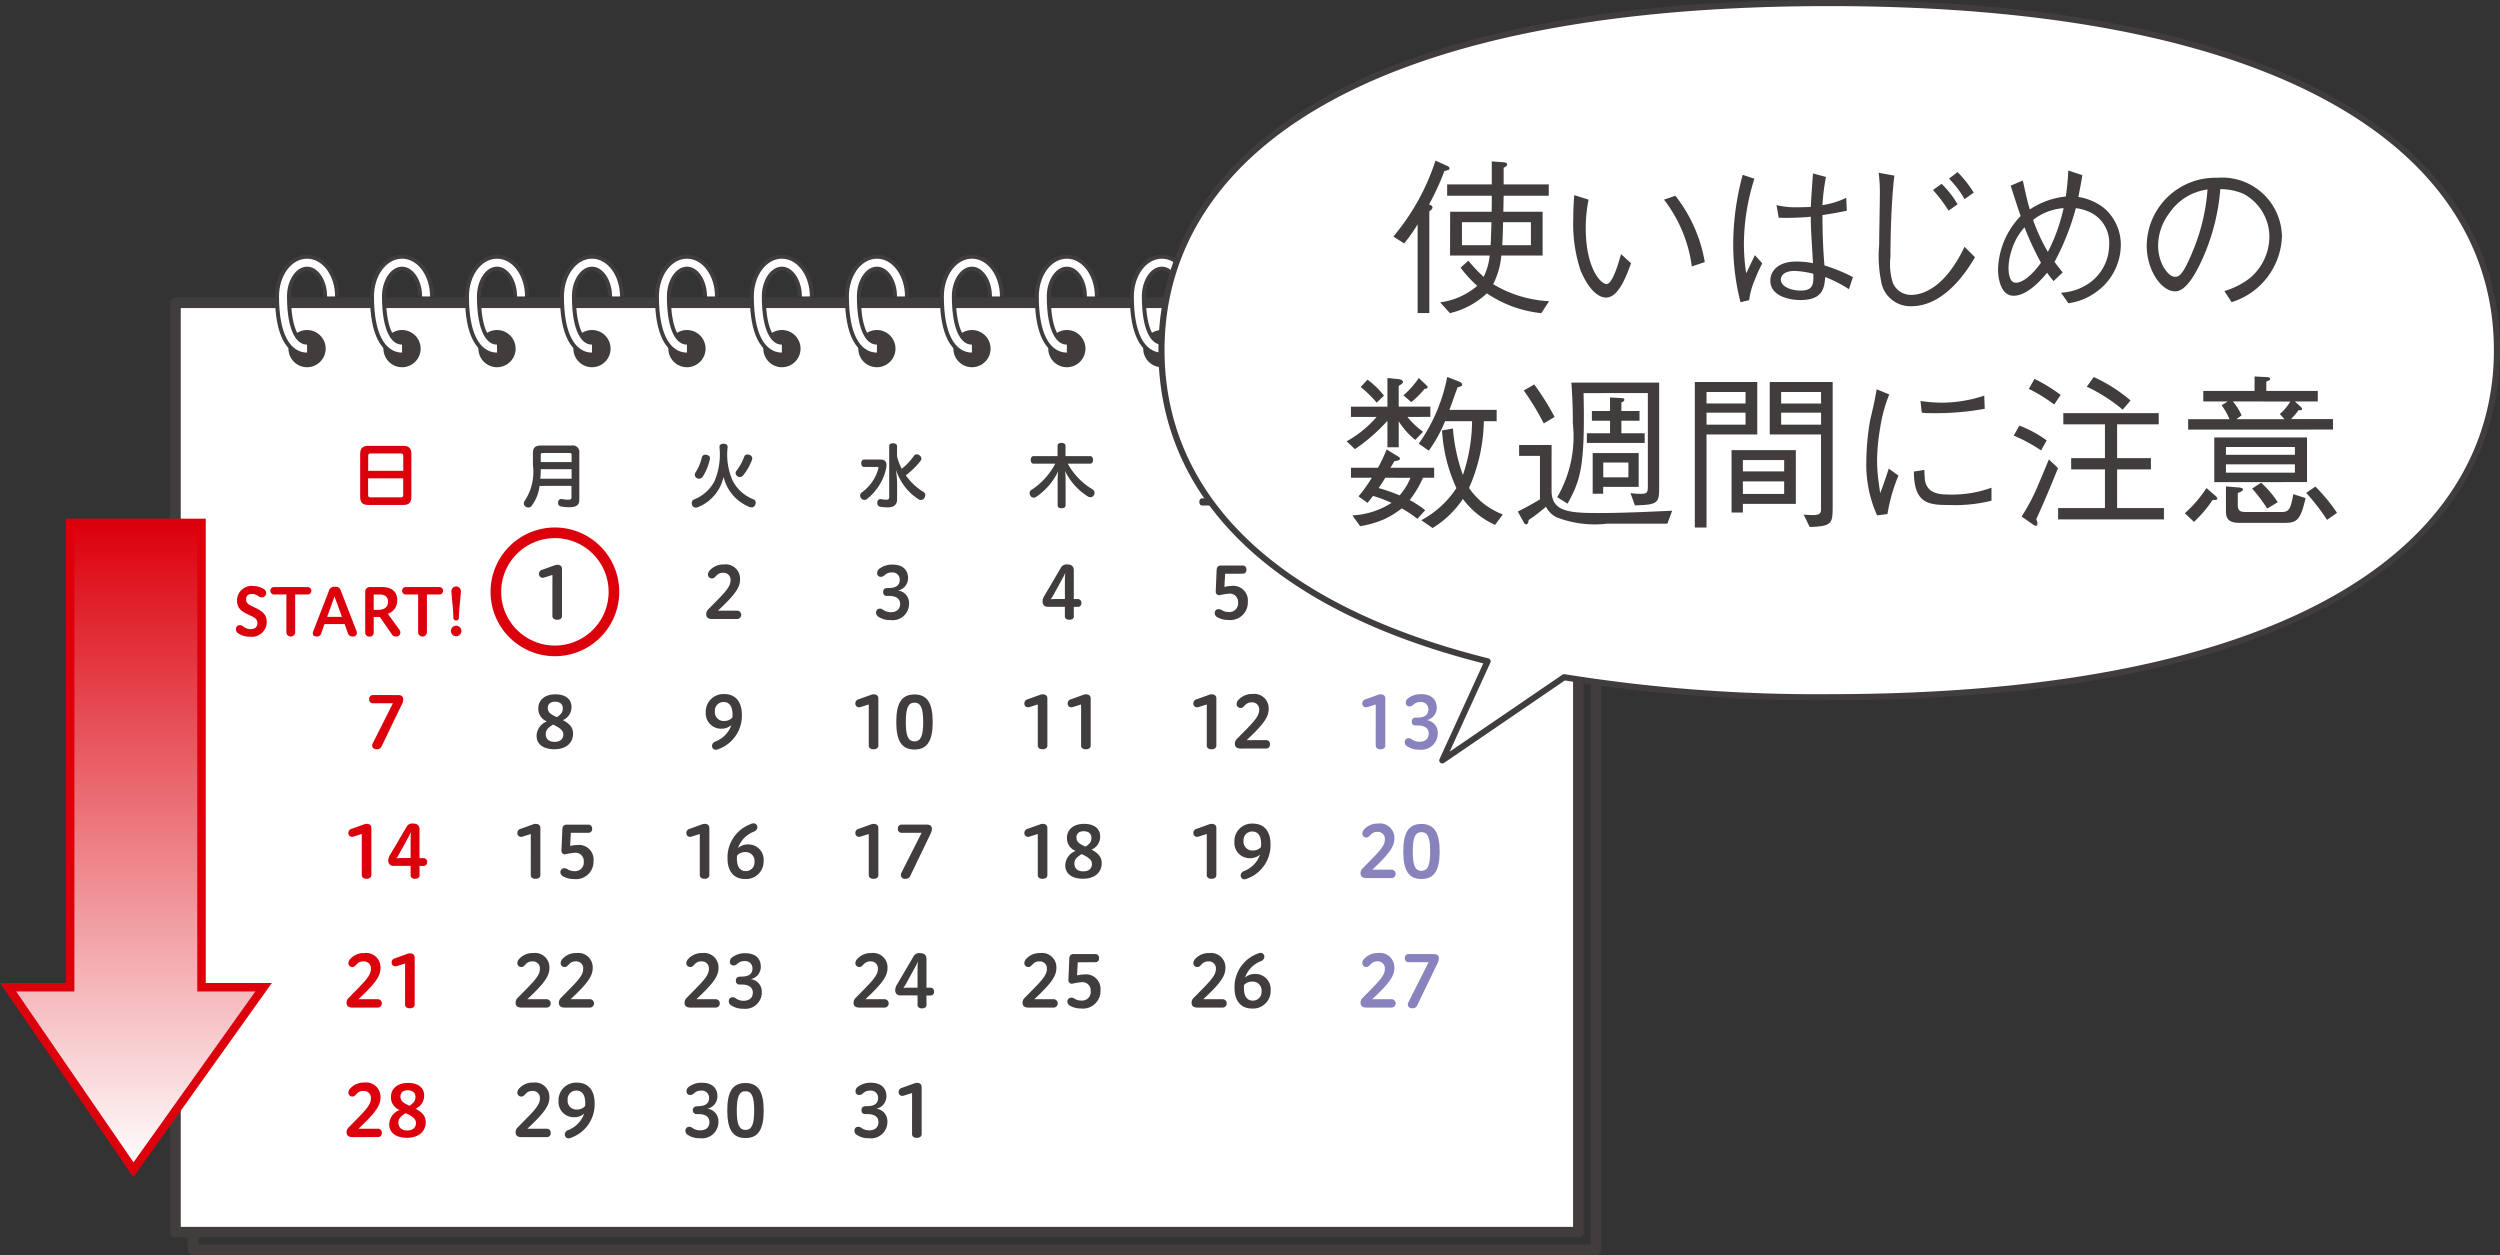 <svg xmlns="http://www.w3.org/2000/svg" xmlns:xlink="http://www.w3.org/1999/xlink" width="128.104" height="64.315" viewBox="0 0 128.104 64.315">
  <rect x="0" y="0" width="128.104" height="64.315" fill="#333333" stroke="none"/>
  <defs>
    <linearGradient id="linear-gradient" x1="0.5" y1="1" x2="0.5" gradientUnits="objectBoundingBox">
      <stop offset="0" stop-color="#fff"/>
      <stop offset="0.999" stop-color="#dc000c"/>
    </linearGradient>
  </defs>
  <g id="common_04" transform="translate(-694.729 -266.23)">
    <g id="グループ_504" data-name="グループ 504" transform="translate(703.719 279.69)">
      <rect id="長方形_854" data-name="長方形 854" width="71.889" height="47.625" transform="translate(0.902 2.956)" fill="none" stroke="#403d3c" stroke-linecap="round" stroke-linejoin="round" stroke-width="0.545"/>
      <rect id="長方形_855" data-name="長方形 855" width="71.889" height="47.625" transform="translate(0 2.055)" fill="#fff" stroke="#403d3c" stroke-linecap="round" stroke-linejoin="round" stroke-width="0.545"/>
      <g id="グループ_469" data-name="グループ 469" transform="translate(8.768 9.387)">
        <path id="パス_2816" data-name="パス 2816" d="M712.266,284.826c0,.289-.135.408-.408.408h-1.807c-.274,0-.408-.119-.408-.408v-2.208c0-.291.134-.412.408-.412h1.807c.273,0,.408.121.408.412Zm-.415-1.34v-.776c0-.084-.044-.113-.124-.113h-1.545c-.084,0-.128.029-.128.113v.776Zm-1.8,1.246c0,.088.044.113.128.113h1.545c.08,0,.124-.026.124-.113v-.86h-1.8Z" transform="translate(-708.945 -282.207)" fill="#dc000c"/>
        <path id="パス_2817" data-name="パス 2817" d="M710.671,295.288a.257.257,0,0,1-.266.179c-.131,0-.23-.074-.23-.19a.288.288,0,0,1,.034-.128l1.029-2.041H710.21a.185.185,0,0,1-.188-.207.189.189,0,0,1,.188-.212h1.318c.15,0,.24.084.24.2a.642.642,0,0,1-.087.306Z" transform="translate(-708.862 -279.919)" fill="#dc000c"/>
        <path id="パス_2818" data-name="パス 2818" d="M709.834,298.624l-.431.137a.278.278,0,0,1-.068.01.187.187,0,0,1-.189-.185.219.219,0,0,1,.178-.229l.637-.23a.377.377,0,0,1,.117-.022c.164,0,.247.08.247.211v2.42c0,.1-.083.186-.247.186s-.244-.084-.244-.186Z" transform="translate(-709.054 -278.737)" fill="#dc000c"/>
        <path id="パス_2819" data-name="パス 2819" d="M712.428,300.748c0,.1-.082.175-.234.175s-.225-.077-.225-.175v-.489h-.878a.249.249,0,0,1-.267-.262.557.557,0,0,1,.1-.311l.827-1.406a.333.333,0,0,1,.342-.189c.216,0,.333.1.333.3v1.472h.207a.182.182,0,0,1,.182.2.178.178,0,0,1-.182.2h-.207Zm-.459-1.9a3.224,3.224,0,0,1,.021-.342,1.9,1.9,0,0,1-.138.291l-.482.878a1.811,1.811,0,0,1-.127.2c.1-.011.2-.016.244-.016h.482Z" transform="translate(-708.687 -278.739)" fill="#dc000c"/>
        <path id="パス_2820" data-name="パス 2820" d="M709.384,306.334c-.161,0-.314-.044-.314-.251a.346.346,0,0,1,.129-.267c.7-.721,1.118-1.081,1.118-1.45a.359.359,0,0,0-.384-.4.426.426,0,0,0-.337.143c-.071.069-.126.145-.219.145a.2.2,0,0,1-.214-.192.326.326,0,0,1,.1-.223.924.924,0,0,1,.716-.3.736.736,0,0,1,.831.754c0,.387-.185.733-1.133,1.611h1.006a.216.216,0,0,1,0,.43Z" transform="translate(-709.07 -277.55)" fill="#dc000c"/>
        <path id="パス_2821" data-name="パス 2821" d="M711.655,304.072l-.429.135a.255.255,0,0,1-.071.011.188.188,0,0,1-.189-.186.221.221,0,0,1,.178-.229l.638-.23a.4.4,0,0,1,.116-.022c.165,0,.249.08.249.212v2.418c0,.1-.084.186-.249.186s-.244-.084-.244-.186Z" transform="translate(-708.656 -277.548)" fill="#dc000c"/>
        <path id="パス_2822" data-name="パス 2822" d="M709.384,311.782c-.161,0-.314-.044-.314-.251a.345.345,0,0,1,.129-.267c.7-.72,1.118-1.081,1.118-1.45a.359.359,0,0,0-.384-.4.426.426,0,0,0-.337.143c-.071.069-.126.145-.219.145a.2.2,0,0,1-.214-.193.325.325,0,0,1,.1-.223.928.928,0,0,1,.716-.3.736.736,0,0,1,.831.754c0,.387-.185.733-1.133,1.612h1.006a.193.193,0,0,1,.193.214.191.191,0,0,1-.193.214Z" transform="translate(-709.07 -276.361)" fill="#dc000c"/>
        <path id="パス_2823" data-name="パス 2823" d="M712.214,310.321c.374.2.52.4.52.692,0,.47-.35.8-.963.8-.491,0-.906-.208-.906-.693a.806.806,0,0,1,.532-.732.693.693,0,0,1-.445-.666c0-.4.3-.722.878-.722.524,0,.824.252.824.644A.721.721,0,0,1,712.214,310.321Zm-.5.227c-.28.171-.379.291-.379.487s.11.4.452.4.447-.2.447-.372S712.163,310.766,711.711,310.548Zm.194-.38c.236-.16.3-.266.3-.463s-.146-.327-.4-.327-.368.145-.368.306C711.441,309.885,711.513,310,711.9,310.168Z" transform="translate(-708.678 -276.357)" fill="#dc000c"/>
      </g>
      <g id="グループ_470" data-name="グループ 470" transform="translate(17.43 9.369)">
        <path id="パス_2824" data-name="パス 2824" d="M717.333,284.262a2.113,2.113,0,0,1-.407,1.023.207.207,0,0,1-.163.084.265.265,0,0,1-.146-.046.2.2,0,0,1-.091-.168.2.2,0,0,1,.044-.124,2.71,2.71,0,0,0,.423-1.84v-.62c0-.269.135-.379.392-.379h1.6a.335.335,0,0,1,.385.379v2.383c0,.263-.116.4-.509.4a2.123,2.123,0,0,1-.426-.039.171.171,0,0,1-.152-.177.285.285,0,0,1,0-.054c.021-.112.09-.153.156-.153a.114.114,0,0,1,.036,0,1.378,1.378,0,0,0,.309.038c.15,0,.183-.03.183-.129v-.582Zm.062-.857c0,.164-.007.324-.021.489h1.6v-.489Zm1.579-.743c0-.066-.033-.088-.11-.088h-1.352c-.077,0-.117.022-.117.088v.379h1.579Z" transform="translate(-716.105 -282.192)" fill="#403d3c"/>
        <path id="パス_2825" data-name="パス 2825" d="M717.852,287.729l-.429.135a.259.259,0,0,1-.071.011.187.187,0,0,1-.189-.185.223.223,0,0,1,.179-.23l.637-.229a.372.372,0,0,1,.117-.023c.163,0,.247.08.247.212v2.418c0,.1-.084.188-.247.188s-.245-.085-.245-.188Z" transform="translate(-715.965 -281.097)" fill="#403d3c"/>
        <path id="パス_2826" data-name="パス 2826" d="M718.411,293.978c.375.2.521.4.521.693,0,.469-.35.8-.962.8-.492,0-.908-.208-.908-.693a.807.807,0,0,1,.532-.732.693.693,0,0,1-.445-.666c0-.4.3-.723.878-.723.524,0,.824.252.824.645A.721.721,0,0,1,718.411,293.978Zm-.5.227c-.28.171-.379.291-.379.487s.11.4.452.4.448-.2.448-.37S718.359,294.423,717.908,294.205Zm.194-.38c.236-.16.3-.266.3-.463s-.146-.327-.4-.327-.368.145-.368.306C717.638,293.541,717.711,293.654,718.1,293.825Z" transform="translate(-715.987 -279.907)" fill="#403d3c"/>
        <path id="パス_2827" data-name="パス 2827" d="M716.942,298.624l-.429.137a.3.3,0,0,1-.071.01.187.187,0,0,1-.189-.185.221.221,0,0,1,.178-.229l.638-.23a.363.363,0,0,1,.117-.022c.163,0,.247.08.247.211v2.42c0,.1-.084.186-.247.186s-.245-.084-.245-.186Z" transform="translate(-716.164 -278.718)" fill="#403d3c"/>
        <path id="パス_2828" data-name="パス 2828" d="M718.6,298.555l-.037.675a1.566,1.566,0,0,1,.346-.047.75.75,0,0,1,.853.813.9.9,0,0,1-1.009.93,1.119,1.119,0,0,1-.554-.139.268.268,0,0,1-.135-.2.2.2,0,0,1,.194-.216.357.357,0,0,1,.2.068.653.653,0,0,0,.315.082.444.444,0,0,0,.489-.492.423.423,0,0,0-.481-.448,3.157,3.157,0,0,0-.476.08.181.181,0,0,1-.186-.2v-.012l.045-1.031c0-.123.021-.28.224-.28H719.5a.188.188,0,0,1,.19.212.184.184,0,0,1-.186.206Z" transform="translate(-715.769 -278.711)" fill="#403d3c"/>
        <path id="パス_2829" data-name="パス 2829" d="M716.493,306.334c-.161,0-.313-.044-.313-.251a.347.347,0,0,1,.127-.267c.7-.721,1.118-1.081,1.118-1.45a.358.358,0,0,0-.383-.4.432.432,0,0,0-.34.143c-.068.069-.123.145-.217.145a.2.2,0,0,1-.216-.192.331.331,0,0,1,.095-.223.927.927,0,0,1,.718-.3.737.737,0,0,1,.831.754c0,.387-.186.733-1.133,1.611h1.005a.216.216,0,0,1,0,.43Z" transform="translate(-716.18 -277.532)" fill="#403d3c"/>
        <path id="パス_2830" data-name="パス 2830" d="M718.314,306.334c-.161,0-.314-.044-.314-.251a.349.349,0,0,1,.128-.267c.7-.721,1.118-1.081,1.118-1.45a.358.358,0,0,0-.383-.4.422.422,0,0,0-.337.143c-.071.069-.126.145-.219.145a.2.2,0,0,1-.216-.192.331.331,0,0,1,.095-.223.928.928,0,0,1,.718-.3.736.736,0,0,1,.831.754c0,.387-.186.733-1.133,1.611h1.005a.216.216,0,0,1,0,.43Z" transform="translate(-715.783 -277.532)" fill="#403d3c"/>
        <path id="パス_2831" data-name="パス 2831" d="M716.493,311.782c-.161,0-.313-.044-.313-.251a.347.347,0,0,1,.127-.267c.7-.72,1.118-1.081,1.118-1.45a.358.358,0,0,0-.383-.4.432.432,0,0,0-.34.143c-.068.069-.123.145-.217.145a.2.2,0,0,1-.216-.193.331.331,0,0,1,.095-.223.931.931,0,0,1,.718-.3.737.737,0,0,1,.831.754c0,.387-.186.733-1.133,1.612h1.005a.193.193,0,0,1,.193.214.191.191,0,0,1-.193.214Z" transform="translate(-716.18 -276.342)" fill="#403d3c"/>
        <path id="パス_2832" data-name="パス 2832" d="M719.3,310.579a.767.767,0,0,1-.529.182.779.779,0,0,1-.784-.841.9.9,0,0,1,.951-.93c.571,0,.9.391.9,1.056a1.818,1.818,0,0,1-1.184,1.757.349.349,0,0,1-.154.04.18.18,0,0,1-.167-.1.2.2,0,0,1-.026-.1.256.256,0,0,1,.145-.212A1.4,1.4,0,0,0,719.3,310.579Zm.051-.389c0-.051.006-.069.006-.14,0-.429-.16-.655-.456-.655a.442.442,0,0,0-.448.474.453.453,0,0,0,.478.5A.553.553,0,0,0,719.346,310.19Z" transform="translate(-715.787 -276.342)" fill="#403d3c"/>
      </g>
      <g id="グループ_471" data-name="グループ 471" transform="translate(26.088 9.277)">
        <path id="パス_2833" data-name="パス 2833" d="M723.913,285.364a.254.254,0,0,1-.112.026.2.2,0,0,1-.188-.117.29.29,0,0,1-.024-.117.189.189,0,0,1,.119-.182,2.012,2.012,0,0,0,1.054-.954,3.524,3.524,0,0,0,.247-1.738c0-.113.088-.165.208-.165s.212.051.212.165a3.3,3.3,0,0,0,.251,1.717,2.011,2.011,0,0,0,1.086.972.175.175,0,0,1,.1.168.3.3,0,0,1-.032.127.185.185,0,0,1-.172.113.383.383,0,0,1-.143-.032,2.211,2.211,0,0,1-1.3-1.535A2.156,2.156,0,0,1,723.913,285.364Zm.608-2.5a.412.412,0,0,1-.006.065,2.836,2.836,0,0,1-.353.864.24.24,0,0,1-.2.117.211.211,0,0,1-.1-.026.193.193,0,0,1-.116-.171.256.256,0,0,1,.032-.117,2.415,2.415,0,0,0,.325-.765.175.175,0,0,1,.185-.15.272.272,0,0,1,.073.011C724.47,282.715,724.521,282.774,724.521,282.861Zm2.169.006a.2.2,0,0,1-.011.066,2.83,2.83,0,0,1-.448.792.247.247,0,0,1-.179.1.227.227,0,0,1-.116-.041.206.206,0,0,1-.1-.167.173.173,0,0,1,.043-.113,2.79,2.79,0,0,0,.4-.729.166.166,0,0,1,.164-.11.294.294,0,0,1,.106.022A.19.19,0,0,1,726.69,282.868Z" transform="translate(-723.221 -282.117)" fill="#403d3c"/>
        <path id="パス_2834" data-name="パス 2834" d="M724.51,289.991c-.161,0-.313-.044-.313-.251a.344.344,0,0,1,.128-.267c.7-.72,1.118-1.081,1.118-1.45a.358.358,0,0,0-.384-.4.43.43,0,0,0-.339.143c-.069.069-.124.145-.218.145a.2.2,0,0,1-.216-.193.333.333,0,0,1,.1-.223.924.924,0,0,1,.716-.3.736.736,0,0,1,.831.754c0,.387-.185.733-1.133,1.612H725.8a.216.216,0,0,1,0,.429Z" transform="translate(-723.088 -281.008)" fill="#403d3c"/>
        <path id="パス_2835" data-name="パス 2835" d="M725.491,294.236a.767.767,0,0,1-.529.184.781.781,0,0,1-.783-.843.9.9,0,0,1,.95-.93c.573,0,.9.391.9,1.057a1.818,1.818,0,0,1-1.184,1.756.333.333,0,0,1-.152.04.179.179,0,0,1-.168-.1.192.192,0,0,1-.026-.1.258.258,0,0,1,.146-.212A1.4,1.4,0,0,0,725.491,294.236Zm.05-.389a1.094,1.094,0,0,0,.009-.139c0-.43-.161-.655-.456-.655a.44.44,0,0,0-.448.473.452.452,0,0,0,.476.5A.549.549,0,0,0,725.541,293.847Z" transform="translate(-723.092 -279.818)" fill="#403d3c"/>
        <path id="パス_2836" data-name="パス 2836" d="M724.051,298.624l-.43.137a.3.3,0,0,1-.069.01.188.188,0,0,1-.19-.185.222.222,0,0,1,.179-.229l.637-.23a.365.365,0,0,1,.117-.022c.165,0,.247.08.247.211v2.42c0,.1-.083.186-.247.186s-.244-.084-.244-.186Z" transform="translate(-723.271 -278.627)" fill="#403d3c"/>
        <path id="パス_2837" data-name="パス 2837" d="M725.631,299.348a.766.766,0,0,1,.529-.183.779.779,0,0,1,.783.842.9.9,0,0,1-.95.93c-.573,0-.9-.39-.9-1.056a1.819,1.819,0,0,1,1.184-1.757.348.348,0,0,1,.152-.04.181.181,0,0,1,.168.1.194.194,0,0,1,.026.1.258.258,0,0,1-.146.212A1.4,1.4,0,0,0,725.631,299.348Zm-.05.389a1.073,1.073,0,0,0-.009.14c0,.429.161.655.456.655a.441.441,0,0,0,.448-.474.452.452,0,0,0-.476-.5A.549.549,0,0,0,725.581,299.736Z" transform="translate(-722.892 -278.632)" fill="#403d3c"/>
        <path id="パス_2838" data-name="パス 2838" d="M723.6,306.334c-.161,0-.313-.044-.313-.251a.345.345,0,0,1,.128-.267c.7-.721,1.119-1.081,1.119-1.45a.359.359,0,0,0-.384-.4.428.428,0,0,0-.339.143c-.069.069-.124.145-.218.145a.2.2,0,0,1-.216-.192.337.337,0,0,1,.1-.223.929.929,0,0,1,.718-.3.736.736,0,0,1,.831.754c0,.387-.185.733-1.133,1.611h1.005a.216.216,0,0,1,0,.43Z" transform="translate(-723.287 -277.44)" fill="#403d3c"/>
        <path id="パス_2839" data-name="パス 2839" d="M725.8,304.745c.413,0,.562-.167.562-.426a.367.367,0,0,0-.408-.368.49.49,0,0,0-.333.11c-.068.055-.119.113-.217.113a.18.18,0,0,1-.2-.186.28.28,0,0,1,.132-.24,1.07,1.07,0,0,1,.664-.2c.527,0,.789.284.789.692a.648.648,0,0,1-.513.638.64.64,0,0,1,.564.659.84.84,0,0,1-.954.853,1.032,1.032,0,0,1-.656-.2.237.237,0,0,1-.08-.185.187.187,0,0,1,.189-.2.233.233,0,0,1,.154.046.7.7,0,0,0,.4.135c.335,0,.487-.174.487-.423s-.192-.412-.575-.412h-.117a.173.173,0,0,1-.174-.2.177.177,0,0,1,.174-.2Z" transform="translate(-722.882 -277.44)" fill="#403d3c"/>
        <path id="パス_2840" data-name="パス 2840" d="M723.974,310.194c.412,0,.562-.168.562-.428a.367.367,0,0,0-.408-.368.487.487,0,0,0-.331.11c-.069.055-.121.113-.218.113a.179.179,0,0,1-.2-.186.278.278,0,0,1,.131-.24,1.068,1.068,0,0,1,.664-.2c.528,0,.789.285.789.693a.649.649,0,0,1-.513.637.641.641,0,0,1,.564.659.84.84,0,0,1-.954.853,1.025,1.025,0,0,1-.655-.2.238.238,0,0,1-.082-.185.188.188,0,0,1,.191-.2.234.234,0,0,1,.152.048.7.7,0,0,0,.4.134c.335,0,.487-.174.487-.422,0-.263-.193-.412-.575-.412h-.116a.2.2,0,0,1,0-.393Z" transform="translate(-723.279 -276.25)" fill="#403d3c"/>
        <path id="パス_2841" data-name="パス 2841" d="M725.084,310.416c0-.944.258-1.411.933-1.411s.932.478.932,1.411-.258,1.41-.932,1.41S725.084,311.356,725.084,310.416Zm1.378,0c0-.692-.113-.99-.445-.99s-.446.3-.446.99.11.992.446.992S726.462,311.1,726.462,310.416Z" transform="translate(-722.895 -276.247)" fill="#403d3c"/>
      </g>
      <g id="グループ_472" data-name="グループ 472" transform="translate(34.748 9.257)">
        <path id="パス_2842" data-name="パス 2842" d="M730.882,283.31c-.1,0-.152-.078-.152-.189s.057-.191.152-.191h.824c.211,0,.317.091.317.289a.981.981,0,0,1-.029.211,2.7,2.7,0,0,1-.357.842,2.907,2.907,0,0,1-.6.671.225.225,0,0,1-.146.057.221.221,0,0,1-.168-.084.211.211,0,0,1-.051-.138.187.187,0,0,1,.073-.15,2.4,2.4,0,0,0,.529-.532,2.238,2.238,0,0,0,.331-.7.345.345,0,0,0,.007-.048c0-.028-.015-.039-.061-.039Zm1.68-.558a2.563,2.563,0,0,0,.244.652,3.3,3.3,0,0,0,.624-.663.164.164,0,0,1,.141-.077.226.226,0,0,1,.139.051.2.2,0,0,1,.1.163.227.227,0,0,1-.039.117,4.027,4.027,0,0,1-.758.743,1.4,1.4,0,0,0,.117.157,2.947,2.947,0,0,0,.779.69.184.184,0,0,1,.1.167.28.28,0,0,1-.04.139.23.23,0,0,1-.193.112.178.178,0,0,1-.106-.033,2.759,2.759,0,0,1-.714-.655,3.125,3.125,0,0,1-.452-.864,5.368,5.368,0,0,1,.062.719v.793c0,.3-.179.419-.485.419a2.013,2.013,0,0,1-.383-.035.171.171,0,0,1-.145-.183.232.232,0,0,1,0-.048.158.158,0,0,1,.152-.157.1.1,0,0,1,.033,0,1.722,1.722,0,0,0,.273.03c.112,0,.15-.03.15-.146v-2.606c0-.09.072-.141.193-.141s.208.051.208.141Z" transform="translate(-730.335 -282.1)" fill="#403d3c"/>
        <path id="パス_2843" data-name="パス 2843" d="M731.993,288.4c.413,0,.562-.168.562-.428a.368.368,0,0,0-.408-.368.49.49,0,0,0-.333.11c-.068.055-.119.113-.217.113a.179.179,0,0,1-.2-.186.28.28,0,0,1,.13-.24,1.073,1.073,0,0,1,.664-.2c.529,0,.791.285.791.693a.649.649,0,0,1-.513.637.641.641,0,0,1,.564.659.84.84,0,0,1-.955.853,1.026,1.026,0,0,1-.656-.2.237.237,0,0,1-.08-.185.187.187,0,0,1,.189-.2.232.232,0,0,1,.154.048.711.711,0,0,0,.4.134c.336,0,.489-.174.489-.422,0-.263-.194-.412-.576-.412h-.117a.173.173,0,0,1-.173-.2.175.175,0,0,1,.173-.2Z" transform="translate(-730.189 -280.987)" fill="#403d3c"/>
        <path id="パス_2844" data-name="パス 2844" d="M731.158,293.177l-.43.135a.243.243,0,0,1-.069.011.187.187,0,0,1-.189-.185.221.221,0,0,1,.178-.23l.638-.229a.37.37,0,0,1,.116-.023c.164,0,.247.082.247.212v2.418c0,.1-.083.188-.247.188s-.244-.085-.244-.188Z" transform="translate(-730.379 -279.796)" fill="#403d3c"/>
        <path id="パス_2845" data-name="パス 2845" d="M732.192,294.073c0-.944.258-1.411.933-1.411s.933.479.933,1.411-.258,1.411-.933,1.411S732.192,295.013,732.192,294.073Zm1.378,0c0-.692-.113-.991-.445-.991s-.445.3-.445.991.11.992.445.992S733.57,294.761,733.57,294.073Z" transform="translate(-730.003 -279.794)" fill="#403d3c"/>
        <path id="パス_2846" data-name="パス 2846" d="M731.158,298.624l-.43.137a.287.287,0,0,1-.069.01.187.187,0,0,1-.189-.185.219.219,0,0,1,.178-.229l.638-.23a.364.364,0,0,1,.116-.022c.164,0,.247.08.247.211v2.42c0,.1-.083.186-.247.186s-.244-.084-.244-.186Z" transform="translate(-730.379 -278.606)" fill="#403d3c"/>
        <path id="パス_2847" data-name="パス 2847" d="M732.907,300.736a.26.26,0,0,1-.267.178.2.2,0,0,1-.229-.19.306.306,0,0,1,.033-.128l1.031-2.041h-1.031a.184.184,0,0,1-.186-.206.188.188,0,0,1,.186-.212h1.318c.15,0,.24.083.24.2a.631.631,0,0,1-.087.306Z" transform="translate(-729.988 -278.599)" fill="#403d3c"/>
        <path id="パス_2848" data-name="パス 2848" d="M730.708,306.334c-.16,0-.313-.044-.313-.251a.348.348,0,0,1,.128-.267c.7-.721,1.118-1.081,1.118-1.45a.358.358,0,0,0-.382-.4.427.427,0,0,0-.339.143c-.069.069-.124.145-.219.145a.2.2,0,0,1-.214-.192.325.325,0,0,1,.1-.223.925.925,0,0,1,.718-.3.736.736,0,0,1,.83.754c0,.387-.185.733-1.132,1.611H732a.216.216,0,0,1,0,.43Z" transform="translate(-730.395 -277.42)" fill="#403d3c"/>
        <path id="パス_2849" data-name="パス 2849" d="M733.751,306.2c0,.1-.082.174-.234.174s-.225-.077-.225-.174v-.49h-.878a.25.25,0,0,1-.267-.261.564.564,0,0,1,.1-.311l.827-1.407a.334.334,0,0,1,.342-.189c.216,0,.333.1.333.3v1.472h.207a.182.182,0,0,1,.182.2.177.177,0,0,1-.182.2h-.207Zm-.459-1.9a3.224,3.224,0,0,1,.021-.342,1.9,1.9,0,0,1-.138.291l-.481.878a2.139,2.139,0,0,1-.128.2c.095-.011.2-.016.243-.016h.482Z" transform="translate(-730.013 -277.42)" fill="#403d3c"/>
        <path id="パス_2850" data-name="パス 2850" d="M731.083,310.194c.413,0,.562-.168.562-.428a.368.368,0,0,0-.408-.368.49.49,0,0,0-.333.11c-.068.055-.119.113-.217.113a.179.179,0,0,1-.2-.186.28.28,0,0,1,.13-.24,1.07,1.07,0,0,1,.664-.2c.529,0,.789.285.789.693a.648.648,0,0,1-.513.637.64.64,0,0,1,.564.659.84.84,0,0,1-.954.853,1.025,1.025,0,0,1-.655-.2.237.237,0,0,1-.08-.185.187.187,0,0,1,.189-.2.231.231,0,0,1,.154.048.711.711,0,0,0,.4.134c.335,0,.487-.174.487-.422,0-.263-.193-.412-.575-.412h-.117a.174.174,0,0,1-.174-.2.176.176,0,0,1,.174-.2Z" transform="translate(-730.387 -276.23)" fill="#403d3c"/>
        <path id="パス_2851" data-name="パス 2851" d="M732.979,309.52l-.429.135a.259.259,0,0,1-.071.011.187.187,0,0,1-.189-.185.222.222,0,0,1,.178-.23l.638-.229a.37.37,0,0,1,.117-.023c.163,0,.247.08.247.212v2.418c0,.1-.084.188-.247.188s-.245-.085-.245-.188Z" transform="translate(-729.981 -276.228)" fill="#403d3c"/>
      </g>
      <g id="グループ_473" data-name="グループ 473" transform="translate(43.407 9.235)">
        <path id="パス_2852" data-name="パス 2852" d="M740.908,282.759c.091,0,.143.084.143.194s-.051.192-.143.192h-1.153a3.5,3.5,0,0,0,1.265,1.315.207.207,0,0,1,.11.18.219.219,0,0,1-.036.119.2.2,0,0,1-.175.108.272.272,0,0,1-.13-.039,3.165,3.165,0,0,1-1.173-1.308,3.04,3.04,0,0,1,.029.445v1.319c0,.094-.08.145-.207.145s-.2-.051-.2-.145v-1.319a2.733,2.733,0,0,1,.032-.437,3.308,3.308,0,0,1-1.129,1.316.227.227,0,0,1-.131.044.2.2,0,0,1-.163-.091.276.276,0,0,1-.047-.143.183.183,0,0,1,.094-.163,3.576,3.576,0,0,0,1.221-1.345H738c-.09,0-.141-.084-.141-.192s.051-.194.141-.194h1.233v-.536c0-.091.079-.141.2-.141s.207.05.207.141v.536Z" transform="translate(-737.439 -282.082)" fill="#403d3c"/>
        <path id="パス_2853" data-name="パス 2853" d="M739.947,289.853c0,.1-.08.175-.233.175s-.227-.078-.227-.175v-.489h-.878a.25.25,0,0,1-.266-.262.554.554,0,0,1,.1-.311l.826-1.406a.333.333,0,0,1,.344-.19c.215,0,.331.095.331.3v1.472h.207a.182.182,0,0,1,.181.2.178.178,0,0,1-.181.2h-.207Zm-.459-1.9a2.976,2.976,0,0,1,.022-.342,1.837,1.837,0,0,1-.139.291l-.481.878a1.932,1.932,0,0,1-.128.2,2.2,2.2,0,0,1,.245-.016h.481Z" transform="translate(-737.318 -280.966)" fill="#403d3c"/>
        <path id="パス_2854" data-name="パス 2854" d="M738.267,293.177l-.431.135a.237.237,0,0,1-.069.011.187.187,0,0,1-.189-.185.223.223,0,0,1,.179-.23l.637-.229a.371.371,0,0,1,.117-.023c.164,0,.247.082.247.212v2.418c0,.1-.083.188-.247.188s-.244-.085-.244-.188Z" transform="translate(-737.486 -279.774)" fill="#403d3c"/>
        <path id="パス_2855" data-name="パス 2855" d="M740.088,293.177l-.43.135a.25.25,0,0,1-.069.011.188.188,0,0,1-.19-.185.224.224,0,0,1,.179-.23l.637-.229a.383.383,0,0,1,.117-.023c.164,0,.247.082.247.212v2.418c0,.1-.083.188-.247.188s-.244-.085-.244-.188Z" transform="translate(-737.088 -279.774)" fill="#403d3c"/>
        <path id="パス_2856" data-name="パス 2856" d="M738.267,298.624l-.431.137a.28.28,0,0,1-.069.01.188.188,0,0,1-.189-.185.221.221,0,0,1,.179-.229l.637-.23a.366.366,0,0,1,.117-.022c.164,0,.247.08.247.211v2.42c0,.1-.083.186-.247.186s-.244-.084-.244-.186Z" transform="translate(-737.486 -278.584)" fill="#403d3c"/>
        <path id="パス_2857" data-name="パス 2857" d="M740.645,299.425c.375.2.521.4.521.693,0,.47-.35.8-.962.8-.491,0-.906-.208-.906-.692a.809.809,0,0,1,.531-.733.7.7,0,0,1-.445-.666c0-.4.3-.722.88-.722.524,0,.824.252.824.646A.72.72,0,0,1,740.645,299.425Zm-.5.227c-.279.172-.378.291-.378.487s.11.4.452.4.447-.2.447-.372S740.593,299.871,740.141,299.652Zm.194-.38c.238-.158.3-.264.3-.462s-.146-.328-.4-.328-.367.145-.367.306C739.873,298.988,739.945,299.1,740.335,299.272Z" transform="translate(-737.11 -278.584)" fill="#403d3c"/>
        <path id="パス_2858" data-name="パス 2858" d="M737.816,306.334c-.161,0-.314-.044-.314-.251a.348.348,0,0,1,.128-.267c.7-.721,1.118-1.081,1.118-1.45a.358.358,0,0,0-.383-.4.423.423,0,0,0-.337.143c-.071.069-.126.145-.219.145a.2.2,0,0,1-.216-.192.332.332,0,0,1,.095-.223.929.929,0,0,1,.718-.3.736.736,0,0,1,.831.754c0,.387-.186.733-1.133,1.611h1.005a.216.216,0,0,1,0,.43Z" transform="translate(-737.502 -277.398)" fill="#403d3c"/>
        <path id="パス_2859" data-name="パス 2859" d="M739.922,304l-.036.674a1.575,1.575,0,0,1,.346-.048.749.749,0,0,1,.853.813.9.9,0,0,1-1.009.93,1.123,1.123,0,0,1-.554-.139.264.264,0,0,1-.134-.2.2.2,0,0,1,.192-.216.348.348,0,0,1,.2.069.653.653,0,0,0,.317.08.444.444,0,0,0,.487-.492.422.422,0,0,0-.48-.447,3.167,3.167,0,0,0-.478.079.18.18,0,0,1-.185-.2v-.012l.043-1.031c0-.123.022-.28.225-.28h1.111a.19.19,0,0,1,.191.212.185.185,0,0,1-.186.207Z" transform="translate(-737.091 -277.388)" fill="#403d3c"/>
      </g>
      <g id="グループ_474" data-name="グループ 474" transform="translate(52.068 9.219)">
        <path id="パス_2860" data-name="パス 2860" d="M745.876,283.4c-.09,0-.141-.066-.141-.168a.221.221,0,0,1,.015-.086,3.448,3.448,0,0,1-.594.32.216.216,0,0,1-.086.018.185.185,0,0,1-.178-.135.256.256,0,0,1-.02-.09.182.182,0,0,1,.121-.175,3.676,3.676,0,0,0,1.289-.908.371.371,0,0,1,.274-.11.386.386,0,0,1,.276.11,3.849,3.849,0,0,0,1.318.9.189.189,0,0,1,.126.179.264.264,0,0,1-.023.1.193.193,0,0,1-.181.127.236.236,0,0,1-.106-.026,4.651,4.651,0,0,1-.579-.313.244.244,0,0,1,.015.086c0,.1-.055.168-.143.168h-.514v.357h1.193c.09,0,.141.074.141.179s-.051.183-.141.183h-1.193v.811h1.308c.091,0,.143.077.143.183s-.051.183-.143.183h-2.958c-.091,0-.143-.073-.143-.183s.051-.183.143-.183h1.252v-.811H745.2c-.089,0-.14-.074-.14-.183s.051-.179.14-.179h1.146V283.4Zm-.22.788a.175.175,0,0,1,.149.072,1.955,1.955,0,0,1,.185.357.144.144,0,0,1,.016.066.174.174,0,0,1-.125.153.247.247,0,0,1-.1.021.171.171,0,0,1-.161-.1,3.282,3.282,0,0,0-.178-.331.151.151,0,0,1-.018-.066.178.178,0,0,1,.117-.15A.321.321,0,0,1,745.656,284.191Zm1.595-1.134a3.813,3.813,0,0,1-.633-.542c-.026-.026-.044-.038-.059-.038s-.035.012-.062.038a3.556,3.556,0,0,1-.616.542Zm.442,1.3a.113.113,0,0,1-.016.062,1.772,1.772,0,0,1-.214.379.187.187,0,0,1-.15.084.246.246,0,0,1-.113-.033.175.175,0,0,1-.1-.154.15.15,0,0,1,.031-.088,2.238,2.238,0,0,0,.2-.339.145.145,0,0,1,.143-.086.344.344,0,0,1,.1.017A.183.183,0,0,1,747.693,284.362Z" transform="translate(-744.554 -282.069)" fill="#403d3c"/>
        <path id="パス_2861" data-name="パス 2861" d="M746.119,287.66l-.037.675a1.506,1.506,0,0,1,.346-.048.75.75,0,0,1,.854.813.9.9,0,0,1-1.01.928,1.127,1.127,0,0,1-.554-.139.262.262,0,0,1-.134-.2.2.2,0,0,1,.193-.216.347.347,0,0,1,.2.069.654.654,0,0,0,.317.08.444.444,0,0,0,.487-.492.422.422,0,0,0-.48-.447,3.2,3.2,0,0,0-.478.079.18.18,0,0,1-.185-.2v-.011l.043-1.031c0-.124.023-.281.227-.281h1.111a.189.189,0,0,1,.19.212.184.184,0,0,1-.185.207Z" transform="translate(-744.399 -280.94)" fill="#403d3c"/>
        <path id="パス_2862" data-name="パス 2862" d="M745.374,293.177l-.43.135a.25.25,0,0,1-.069.011.187.187,0,0,1-.189-.185.223.223,0,0,1,.178-.23l.637-.229a.383.383,0,0,1,.117-.023c.164,0,.247.082.247.212v2.418c0,.1-.083.188-.247.188s-.244-.085-.244-.188Z" transform="translate(-744.595 -279.758)" fill="#403d3c"/>
        <path id="パス_2863" data-name="パス 2863" d="M746.745,295.439c-.16,0-.313-.044-.313-.251a.345.345,0,0,1,.128-.266c.7-.721,1.118-1.082,1.118-1.451a.358.358,0,0,0-.383-.4.432.432,0,0,0-.339.142c-.069.069-.124.145-.218.145a.2.2,0,0,1-.216-.193.322.322,0,0,1,.095-.222.925.925,0,0,1,.718-.3.735.735,0,0,1,.83.754c0,.386-.185.732-1.132,1.611h1.005a.193.193,0,0,1,.192.214.191.191,0,0,1-.192.214Z" transform="translate(-744.214 -279.76)" fill="#403d3c"/>
        <path id="パス_2864" data-name="パス 2864" d="M745.374,298.624l-.43.137a.3.3,0,0,1-.069.01.187.187,0,0,1-.189-.185.221.221,0,0,1,.178-.229l.637-.23a.377.377,0,0,1,.117-.022c.164,0,.247.08.247.211v2.42c0,.1-.083.186-.247.186s-.244-.084-.244-.186Z" transform="translate(-744.595 -278.569)" fill="#403d3c"/>
        <path id="パス_2865" data-name="パス 2865" d="M747.726,299.682a.766.766,0,0,1-.528.184.781.781,0,0,1-.785-.843.894.894,0,0,1,.95-.928c.573,0,.9.39.9,1.056a1.82,1.82,0,0,1-1.184,1.756.333.333,0,0,1-.153.041.18.18,0,0,1-.168-.1.2.2,0,0,1-.025-.1.254.254,0,0,1,.145-.211A1.4,1.4,0,0,0,747.726,299.682Zm.051-.389c0-.051.007-.071.007-.139,0-.43-.161-.655-.456-.655a.441.441,0,0,0-.448.473.453.453,0,0,0,.476.5A.552.552,0,0,0,747.777,299.294Z" transform="translate(-744.218 -278.57)" fill="#403d3c"/>
        <path id="パス_2866" data-name="パス 2866" d="M744.924,306.334c-.161,0-.313-.044-.313-.251a.344.344,0,0,1,.128-.267c.7-.721,1.118-1.081,1.118-1.45a.359.359,0,0,0-.384-.4.431.431,0,0,0-.339.143c-.069.069-.124.145-.218.145a.2.2,0,0,1-.214-.192.332.332,0,0,1,.095-.223.925.925,0,0,1,.718-.3.736.736,0,0,1,.83.754c0,.387-.185.733-1.133,1.611h1.006a.216.216,0,0,1,0,.43Z" transform="translate(-744.611 -277.382)" fill="#403d3c"/>
        <path id="パス_2867" data-name="パス 2867" d="M746.955,304.795a.768.768,0,0,1,.529-.183.78.78,0,0,1,.784.842.9.9,0,0,1-.951.93c-.571,0-.9-.39-.9-1.056a1.819,1.819,0,0,1,1.185-1.757.339.339,0,0,1,.152-.04.18.18,0,0,1,.167.1.2.2,0,0,1,.026.1.258.258,0,0,1-.145.212A1.4,1.4,0,0,0,746.955,304.795Zm-.05.39a1.081,1.081,0,0,0-.007.139c0,.43.16.655.456.655a.442.442,0,0,0,.448-.474.453.453,0,0,0-.478-.5A.547.547,0,0,0,746.9,305.184Z" transform="translate(-744.216 -277.384)" fill="#403d3c"/>
      </g>
      <g id="グループ_475" data-name="グループ 475" transform="translate(60.727 9.266)">
        <path id="パス_2868" data-name="パス 2868" d="M754.916,283.151c.1,0,.152.076.152.2s-.055.2-.152.2h-1.025v1.311h1.278c.1,0,.154.078.154.2s-.054.2-.154.2h-3c-.1,0-.153-.077-.153-.2s.055-.2.153-.2h1.3v-1.311h-1.017c-.1,0-.152-.076-.152-.2s.055-.2.152-.2h1.017v-.882c0-.1.08-.161.211-.161s.216.058.216.161v.882Z" transform="translate(-751.654 -282.108)" fill="#8883bc"/>
        <path id="パス_2869" data-name="パス 2869" d="M753.152,288.453a.758.758,0,0,1,.529-.184.78.78,0,0,1,.783.843.9.9,0,0,1-.95.928c-.573,0-.9-.39-.9-1.056a1.818,1.818,0,0,1,1.185-1.756.323.323,0,0,1,.152-.04.18.18,0,0,1,.168.1.2.2,0,0,1,.026.1.255.255,0,0,1-.146.211A1.393,1.393,0,0,0,753.152,288.453Zm-.05.389a1.338,1.338,0,0,0-.009.139c0,.43.161.655.456.655a.441.441,0,0,0,.448-.473.454.454,0,0,0-.478-.5A.547.547,0,0,0,753.1,288.841Z" transform="translate(-751.523 -280.999)" fill="#8883bc"/>
        <path id="パス_2870" data-name="パス 2870" d="M752.481,293.177l-.429.135a.258.258,0,0,1-.071.011.187.187,0,0,1-.189-.185.222.222,0,0,1,.178-.23l.638-.229a.37.37,0,0,1,.117-.023c.163,0,.247.082.247.212v2.418c0,.1-.084.188-.247.188s-.245-.085-.245-.188Z" transform="translate(-751.703 -279.805)" fill="#8883bc"/>
        <path id="パス_2871" data-name="パス 2871" d="M754.227,293.851c.413,0,.562-.168.562-.428a.368.368,0,0,0-.408-.368.484.484,0,0,0-.331.11c-.07.055-.121.113-.218.113a.178.178,0,0,1-.2-.185.28.28,0,0,1,.132-.241,1.073,1.073,0,0,1,.663-.2c.529,0,.791.285.791.693a.649.649,0,0,1-.513.637.643.643,0,0,1,.564.659.84.84,0,0,1-.954.853,1.031,1.031,0,0,1-.655-.2.238.238,0,0,1-.082-.186.187.187,0,0,1,.189-.2.237.237,0,0,1,.153.046.7.7,0,0,0,.4.136c.335,0,.487-.175.487-.423,0-.263-.193-.413-.576-.413h-.116a.172.172,0,0,1-.174-.2.176.176,0,0,1,.174-.2Z" transform="translate(-751.314 -279.807)" fill="#8883bc"/>
        <path id="パス_2872" data-name="パス 2872" d="M752.032,300.887c-.161,0-.313-.044-.313-.251a.345.345,0,0,1,.127-.267c.7-.721,1.118-1.082,1.118-1.45a.359.359,0,0,0-.383-.4.433.433,0,0,0-.34.144c-.068.068-.123.145-.217.145a.2.2,0,0,1-.216-.193.329.329,0,0,1,.095-.223.927.927,0,0,1,.718-.3.737.737,0,0,1,.831.754c0,.386-.186.733-1.133,1.611h1.005a.216.216,0,0,1,0,.43Z" transform="translate(-751.719 -278.619)" fill="#8883bc"/>
        <path id="パス_2873" data-name="パス 2873" d="M753.516,299.521c0-.945.258-1.412.932-1.412s.933.479.933,1.412-.258,1.41-.933,1.41S753.516,300.46,753.516,299.521Zm1.377,0c0-.693-.112-.992-.445-.992s-.445.3-.445.992.11.99.445.99S754.893,300.208,754.893,299.521Z" transform="translate(-751.327 -278.615)" fill="#8883bc"/>
        <path id="パス_2874" data-name="パス 2874" d="M752.032,306.334c-.161,0-.313-.044-.313-.251a.347.347,0,0,1,.127-.267c.7-.721,1.118-1.081,1.118-1.45a.358.358,0,0,0-.383-.4.432.432,0,0,0-.34.143c-.068.069-.123.145-.217.145a.2.2,0,0,1-.216-.192.331.331,0,0,1,.095-.223.927.927,0,0,1,.718-.3.737.737,0,0,1,.831.754c0,.387-.186.733-1.133,1.611h1.005a.216.216,0,0,1,0,.43Z" transform="translate(-751.719 -277.43)" fill="#8883bc"/>
        <path id="パス_2875" data-name="パス 2875" d="M754.229,306.183a.256.256,0,0,1-.264.178c-.132,0-.23-.073-.23-.19a.3.3,0,0,1,.033-.127L754.8,304h-1.031a.185.185,0,0,1-.186-.207.188.188,0,0,1,.186-.212h1.318c.15,0,.241.083.241.2a.635.635,0,0,1-.088.306Z" transform="translate(-751.313 -277.42)" fill="#8883bc"/>
      </g>
      <path id="パス_2876" data-name="パス 2876" d="M721.4,288.889a3.025,3.025,0,1,1-3.025-3.025A3.026,3.026,0,0,1,721.4,288.889Z" transform="translate(-698.931 -272.022)" fill="none" stroke="#dc000c" stroke-miterlimit="10" stroke-width="0.545"/>
      <g id="グループ_476" data-name="グループ 476" transform="translate(3.103 16.571)">
        <path id="パス_2877" data-name="パス 2877" d="M704.982,289.531c-.389-.183-.509-.392-.509-.688a.738.738,0,0,1,.835-.738.925.925,0,0,1,.587.189.221.221,0,0,1,.069.173.213.213,0,0,1-.223.216.3.3,0,0,1-.183-.069.54.54,0,0,0-.31-.106c-.223,0-.309.11-.309.283,0,.121.036.221.292.342l.179.084c.4.189.586.379.586.725a.764.764,0,0,1-.858.758,1.03,1.03,0,0,1-.63-.193.23.23,0,0,1-.089-.189.19.19,0,0,1,.2-.21.262.262,0,0,1,.186.077.6.6,0,0,0,.348.126c.27,0,.363-.143.363-.306s-.068-.25-.292-.356Z" transform="translate(-704.42 -288.104)" fill="#dc000c"/>
        <path id="パス_2878" data-name="パス 2878" d="M706.688,288.526h-.656a.192.192,0,0,1,0-.381H707.8a.192.192,0,0,1,0,.381h-.662v1.951a.226.226,0,0,1-.45,0Z" transform="translate(-704.106 -288.095)" fill="#dc000c"/>
        <path id="パス_2879" data-name="パス 2879" d="M709.28,290.044h-1.027l-.167.463a.22.22,0,0,1-.226.177c-.107,0-.21-.044-.21-.163a.275.275,0,0,1,.027-.117l.8-2.066a.284.284,0,0,1,.3-.206c.185,0,.256.063.3.179l.809,2.08a.278.278,0,0,1,.023.11c0,.121-.1.184-.23.184a.242.242,0,0,1-.235-.18Zm-.894-.369h.759l-.384-1.042Z" transform="translate(-703.715 -288.098)" fill="#dc000c"/>
        <path id="パス_2880" data-name="パス 2880" d="M709.854,288.384a.238.238,0,0,1,.266-.239h.6c.482,0,.775.229.775.664a.7.7,0,0,1-.481.707l.585.805a.26.26,0,0,1,.057.16.206.206,0,0,1-.224.2.227.227,0,0,1-.222-.13l-.605-.872h-.313v.805a.2.2,0,0,1-.217.2.2.2,0,0,1-.219-.2Zm.436.143v.786h.242c.289,0,.492-.133.492-.415,0-.25-.162-.37-.422-.37Z" transform="translate(-703.234 -288.095)" fill="#dc000c"/>
        <path id="パス_2881" data-name="パス 2881" d="M712.229,288.526h-.655a.192.192,0,0,1,0-.381h1.766a.192.192,0,0,1,0,.381h-.661v1.951a.226.226,0,0,1-.45,0Z" transform="translate(-702.896 -288.095)" fill="#dc000c"/>
        <path id="パス_2882" data-name="パス 2882" d="M713.729,290.673a.271.271,0,0,1-.269-.27.269.269,0,1,1,.538,0A.274.274,0,0,1,713.729,290.673Zm.14-.948a.142.142,0,0,1-.284,0c0-.409-.1-1.153-.1-1.362a.243.243,0,1,1,.486,0C713.972,288.576,713.869,289.316,713.869,289.725Z" transform="translate(-702.447 -288.101)" fill="#dc000c"/>
      </g>
      <g id="グループ_503" data-name="グループ 503" transform="translate(5.512 0)">
        <g id="グループ_478" data-name="グループ 478">
          <path id="パス_2883" data-name="パス 2883" d="M708.534,278.288a.953.953,0,1,1-.954-.953A.955.955,0,0,1,708.534,278.288Z" transform="translate(-706.348 -273.884)" fill="#403d3c"/>
          <g id="グループ_477" data-name="グループ 477">
            <path id="パス_2884" data-name="パス 2884" d="M707.63,278.906c-.681,0-1.232-.779-1.232-2.673,0-.956.551-1.731,1.232-1.731s1.231.775,1.231,1.731" transform="translate(-706.398 -274.502)" fill="none" stroke="#403d3c" stroke-miterlimit="10" stroke-width="0.817"/>
            <path id="パス_2885" data-name="パス 2885" d="M707.63,278.906c-.681,0-1.232-.779-1.232-2.673,0-.956.551-1.731,1.232-1.731s1.231.775,1.231,1.731" transform="translate(-706.398 -274.502)" fill="none" stroke="#fff" stroke-miterlimit="10" stroke-width="0.409"/>
          </g>
        </g>
        <g id="グループ_480" data-name="グループ 480" transform="translate(4.867)">
          <path id="パス_2886" data-name="パス 2886" d="M712.528,278.288a.953.953,0,1,1-.953-.953A.954.954,0,0,1,712.528,278.288Z" transform="translate(-710.343 -273.884)" fill="#403d3c"/>
          <g id="グループ_479" data-name="グループ 479">
            <path id="パス_2887" data-name="パス 2887" d="M711.625,278.906c-.681,0-1.232-.779-1.232-2.673,0-.956.551-1.731,1.232-1.731s1.232.775,1.232,1.731" transform="translate(-710.393 -274.502)" fill="none" stroke="#403d3c" stroke-miterlimit="10" stroke-width="0.817"/>
            <path id="パス_2888" data-name="パス 2888" d="M711.625,278.906c-.681,0-1.232-.779-1.232-2.673,0-.956.551-1.731,1.232-1.731s1.232.775,1.232,1.731" transform="translate(-710.393 -274.502)" fill="none" stroke="#fff" stroke-miterlimit="10" stroke-width="0.409"/>
          </g>
        </g>
        <g id="グループ_482" data-name="グループ 482" transform="translate(9.733)">
          <path id="パス_2889" data-name="パス 2889" d="M716.523,278.288a.953.953,0,1,1-.954-.953A.955.955,0,0,1,716.523,278.288Z" transform="translate(-714.337 -273.884)" fill="#403d3c"/>
          <g id="グループ_481" data-name="グループ 481">
            <path id="パス_2890" data-name="パス 2890" d="M715.619,278.906c-.681,0-1.232-.779-1.232-2.673,0-.956.551-1.731,1.232-1.731s1.232.775,1.232,1.731" transform="translate(-714.387 -274.502)" fill="none" stroke="#403d3c" stroke-miterlimit="10" stroke-width="0.817"/>
            <path id="パス_2891" data-name="パス 2891" d="M715.619,278.906c-.681,0-1.232-.779-1.232-2.673,0-.956.551-1.731,1.232-1.731s1.232.775,1.232,1.731" transform="translate(-714.387 -274.502)" fill="none" stroke="#fff" stroke-miterlimit="10" stroke-width="0.409"/>
          </g>
        </g>
        <g id="グループ_484" data-name="グループ 484" transform="translate(14.6)">
          <path id="パス_2892" data-name="パス 2892" d="M720.517,278.288a.953.953,0,1,1-.953-.953A.953.953,0,0,1,720.517,278.288Z" transform="translate(-718.332 -273.884)" fill="#403d3c"/>
          <g id="グループ_483" data-name="グループ 483">
            <path id="パス_2893" data-name="パス 2893" d="M719.614,278.906c-.68,0-1.232-.779-1.232-2.673,0-.956.552-1.731,1.232-1.731s1.232.775,1.232,1.731" transform="translate(-718.382 -274.502)" fill="none" stroke="#403d3c" stroke-miterlimit="10" stroke-width="0.817"/>
            <path id="パス_2894" data-name="パス 2894" d="M719.614,278.906c-.68,0-1.232-.779-1.232-2.673,0-.956.552-1.731,1.232-1.731s1.232.775,1.232,1.731" transform="translate(-718.382 -274.502)" fill="none" stroke="#fff" stroke-miterlimit="10" stroke-width="0.409"/>
          </g>
        </g>
        <g id="グループ_486" data-name="グループ 486" transform="translate(19.467)">
          <path id="パス_2895" data-name="パス 2895" d="M724.512,278.288a.953.953,0,1,1-.954-.953A.955.955,0,0,1,724.512,278.288Z" transform="translate(-722.327 -273.884)" fill="#403d3c"/>
          <g id="グループ_485" data-name="グループ 485">
            <path id="パス_2896" data-name="パス 2896" d="M723.608,278.906c-.68,0-1.231-.779-1.231-2.673,0-.956.551-1.731,1.231-1.731s1.232.775,1.232,1.731" transform="translate(-722.377 -274.502)" fill="none" stroke="#403d3c" stroke-miterlimit="10" stroke-width="0.817"/>
            <path id="パス_2897" data-name="パス 2897" d="M723.608,278.906c-.68,0-1.231-.779-1.231-2.673,0-.956.551-1.731,1.231-1.731s1.232.775,1.232,1.731" transform="translate(-722.377 -274.502)" fill="none" stroke="#fff" stroke-miterlimit="10" stroke-width="0.409"/>
          </g>
        </g>
        <g id="グループ_488" data-name="グループ 488" transform="translate(24.334)">
          <path id="パス_2898" data-name="パス 2898" d="M728.507,278.288a.953.953,0,1,1-.953-.953A.954.954,0,0,1,728.507,278.288Z" transform="translate(-726.322 -273.884)" fill="#403d3c"/>
          <g id="グループ_487" data-name="グループ 487">
            <path id="パス_2899" data-name="パス 2899" d="M727.6,278.906c-.681,0-1.232-.779-1.232-2.673,0-.956.551-1.731,1.232-1.731s1.23.775,1.23,1.731" transform="translate(-726.372 -274.502)" fill="none" stroke="#403d3c" stroke-miterlimit="10" stroke-width="0.817"/>
            <path id="パス_2900" data-name="パス 2900" d="M727.6,278.906c-.681,0-1.232-.779-1.232-2.673,0-.956.551-1.731,1.232-1.731s1.23.775,1.23,1.731" transform="translate(-726.372 -274.502)" fill="none" stroke="#fff" stroke-miterlimit="10" stroke-width="0.409"/>
          </g>
        </g>
        <g id="グループ_490" data-name="グループ 490" transform="translate(29.2)">
          <path id="パス_2901" data-name="パス 2901" d="M732.5,278.288a.953.953,0,1,1-.954-.953A.955.955,0,0,1,732.5,278.288Z" transform="translate(-730.316 -273.884)" fill="#403d3c"/>
          <g id="グループ_489" data-name="グループ 489">
            <path id="パス_2902" data-name="パス 2902" d="M731.6,278.906c-.681,0-1.232-.779-1.232-2.673,0-.956.551-1.731,1.232-1.731s1.232.775,1.232,1.731" transform="translate(-730.366 -274.502)" fill="none" stroke="#403d3c" stroke-miterlimit="10" stroke-width="0.817"/>
            <path id="パス_2903" data-name="パス 2903" d="M731.6,278.906c-.681,0-1.232-.779-1.232-2.673,0-.956.551-1.731,1.232-1.731s1.232.775,1.232,1.731" transform="translate(-730.366 -274.502)" fill="none" stroke="#fff" stroke-miterlimit="10" stroke-width="0.409"/>
          </g>
        </g>
        <g id="グループ_492" data-name="グループ 492" transform="translate(34.068)">
          <path id="パス_2904" data-name="パス 2904" d="M736.5,278.288a.953.953,0,1,1-.953-.953A.954.954,0,0,1,736.5,278.288Z" transform="translate(-734.311 -273.884)" fill="#403d3c"/>
          <g id="グループ_491" data-name="グループ 491">
            <path id="パス_2905" data-name="パス 2905" d="M735.593,278.906c-.681,0-1.232-.779-1.232-2.673,0-.956.551-1.731,1.232-1.731s1.232.775,1.232,1.731" transform="translate(-734.361 -274.502)" fill="none" stroke="#403d3c" stroke-miterlimit="10" stroke-width="0.817"/>
            <path id="パス_2906" data-name="パス 2906" d="M735.593,278.906c-.681,0-1.232-.779-1.232-2.673,0-.956.551-1.731,1.232-1.731s1.232.775,1.232,1.731" transform="translate(-734.361 -274.502)" fill="none" stroke="#fff" stroke-miterlimit="10" stroke-width="0.409"/>
          </g>
        </g>
        <g id="グループ_494" data-name="グループ 494" transform="translate(38.933)">
          <path id="パス_2907" data-name="パス 2907" d="M740.491,278.288a.953.953,0,1,1-.954-.953A.955.955,0,0,1,740.491,278.288Z" transform="translate(-738.305 -273.884)" fill="#403d3c"/>
          <g id="グループ_493" data-name="グループ 493">
            <path id="パス_2908" data-name="パス 2908" d="M739.587,278.906c-.68,0-1.232-.779-1.232-2.673,0-.956.552-1.731,1.232-1.731s1.232.775,1.232,1.731" transform="translate(-738.355 -274.502)" fill="none" stroke="#403d3c" stroke-miterlimit="10" stroke-width="0.817"/>
            <path id="パス_2909" data-name="パス 2909" d="M739.587,278.906c-.68,0-1.232-.779-1.232-2.673,0-.956.552-1.731,1.232-1.731s1.232.775,1.232,1.731" transform="translate(-738.355 -274.502)" fill="none" stroke="#fff" stroke-miterlimit="10" stroke-width="0.409"/>
          </g>
        </g>
        <g id="グループ_496" data-name="グループ 496" transform="translate(43.802)">
          <path id="パス_2910" data-name="パス 2910" d="M744.485,278.288a.953.953,0,1,1-.953-.953A.954.954,0,0,1,744.485,278.288Z" transform="translate(-742.302 -273.884)" fill="#403d3c"/>
          <g id="グループ_495" data-name="グループ 495">
            <path id="パス_2911" data-name="パス 2911" d="M743.582,278.906c-.68,0-1.23-.779-1.23-2.673,0-.956.551-1.731,1.23-1.731s1.232.775,1.232,1.731" transform="translate(-742.351 -274.502)" fill="none" stroke="#403d3c" stroke-miterlimit="10" stroke-width="0.817"/>
            <path id="パス_2912" data-name="パス 2912" d="M743.582,278.906c-.68,0-1.23-.779-1.23-2.673,0-.956.551-1.731,1.23-1.731s1.232.775,1.232,1.731" transform="translate(-742.351 -274.502)" fill="none" stroke="#fff" stroke-miterlimit="10" stroke-width="0.409"/>
          </g>
        </g>
        <g id="グループ_498" data-name="グループ 498" transform="translate(48.668)">
          <path id="パス_2913" data-name="パス 2913" d="M748.481,278.288a.954.954,0,1,1-.954-.953A.955.955,0,0,1,748.481,278.288Z" transform="translate(-746.295 -273.884)" fill="#403d3c"/>
          <g id="グループ_497" data-name="グループ 497">
            <path id="パス_2914" data-name="パス 2914" d="M747.577,278.906c-.681,0-1.232-.779-1.232-2.673,0-.956.551-1.731,1.232-1.731s1.231.775,1.231,1.731" transform="translate(-746.345 -274.502)" fill="none" stroke="#403d3c" stroke-miterlimit="10" stroke-width="0.817"/>
            <path id="パス_2915" data-name="パス 2915" d="M747.577,278.906c-.681,0-1.232-.779-1.232-2.673,0-.956.551-1.731,1.232-1.731s1.231.775,1.231,1.731" transform="translate(-746.345 -274.502)" fill="none" stroke="#fff" stroke-miterlimit="10" stroke-width="0.409"/>
          </g>
        </g>
        <g id="グループ_500" data-name="グループ 500" transform="translate(53.535)">
          <path id="パス_2916" data-name="パス 2916" d="M752.475,278.288a.953.953,0,1,1-.953-.953A.954.954,0,0,1,752.475,278.288Z" transform="translate(-750.29 -273.884)" fill="#403d3c"/>
          <g id="グループ_499" data-name="グループ 499">
            <path id="パス_2917" data-name="パス 2917" d="M751.572,278.906c-.681,0-1.232-.779-1.232-2.673,0-.956.551-1.731,1.232-1.731s1.231.775,1.231,1.731" transform="translate(-750.34 -274.502)" fill="none" stroke="#403d3c" stroke-miterlimit="10" stroke-width="0.817"/>
            <path id="パス_2918" data-name="パス 2918" d="M751.572,278.906c-.681,0-1.232-.779-1.232-2.673,0-.956.551-1.731,1.232-1.731s1.231.775,1.231,1.731" transform="translate(-750.34 -274.502)" fill="none" stroke="#fff" stroke-miterlimit="10" stroke-width="0.409"/>
          </g>
        </g>
        <g id="グループ_502" data-name="グループ 502" transform="translate(58.401)">
          <path id="パス_2919" data-name="パス 2919" d="M756.47,278.288a.953.953,0,1,1-.954-.953A.955.955,0,0,1,756.47,278.288Z" transform="translate(-754.284 -273.884)" fill="#403d3c"/>
          <g id="グループ_501" data-name="グループ 501">
            <path id="パス_2920" data-name="パス 2920" d="M755.566,278.906c-.681,0-1.232-.779-1.232-2.673,0-.956.551-1.731,1.232-1.731s1.232.775,1.232,1.731" transform="translate(-754.334 -274.502)" fill="none" stroke="#403d3c" stroke-miterlimit="10" stroke-width="0.817"/>
            <path id="パス_2921" data-name="パス 2921" d="M755.566,278.906c-.681,0-1.232-.779-1.232-2.673,0-.956.551-1.731,1.232-1.731s1.232.775,1.232,1.731" transform="translate(-754.334 -274.502)" fill="none" stroke="#fff" stroke-miterlimit="10" stroke-width="0.409"/>
          </g>
        </g>
      </g>
    </g>
    <path id="合体_6" data-name="合体 6" d="M0,23.792H3.18V0H9.911V23.792h3.181L6.423,33.143Z" transform="translate(695.144 293.025)" stroke="#dc000c" stroke-miterlimit="10" stroke-width="0.436" fill="url(#linear-gradient)"/>
    <g id="グループ_507" data-name="グループ 507" transform="translate(693.417 250.737)">
      <path id="合体_7" data-name="合体 7" d="M16.711,33.731C5.062,30.823,0,24.775,0,17.786,0,7.963,10,0,34.213,0S68.432,7.963,68.432,17.786s-10,17.785-34.219,17.785a81.569,81.569,0,0,1-13.58-1.025l-6.242,4.261Z" transform="translate(60.828 15.649)" fill="#fff" stroke="#403d3c" stroke-linecap="round" stroke-linejoin="round" stroke-width="0.314"/>
      <g id="グループ_506" data-name="グループ 506" transform="translate(70.318 23.718)">
        <path id="パス_2933" data-name="パス 2933" d="M753.1,274.1a11.658,11.658,0,0,0,2.159-3.89l.58.264c.077.034.136.068.136.127,0,.078-.026.087-.264.146a12.055,12.055,0,0,1-.785,1.707c.1.043.178.076.178.154s-.1.162-.162.2v5.213h-.6v-4.548a7.791,7.791,0,0,1-.691.981Zm2.909-1.271h2.125c.009-.333.009-.384.009-.819h-2.287v-.581h2.287v-1.178l.6.043c.11.018.186.035.186.112s-.068.111-.179.171v.853h2.312v.581h-2.312c-.007.392-.007.435-.016.819h2.013v2.244h-2.116a3.98,3.98,0,0,1-.418,1.467,6.1,6.1,0,0,0,2.867.871l-.4.614a6.04,6.04,0,0,1-2.79-1.015,4.152,4.152,0,0,1-1.894,1.015l-.5-.554a3.639,3.639,0,0,0,1.9-.844,6.451,6.451,0,0,1-.853-.931l.4-.358a7.67,7.67,0,0,0,.783.828,3.093,3.093,0,0,0,.308-1.093h-2.031Zm.605,1.715h1.467c.018-.264.035-.786.044-1.178h-1.511Zm2.108-1.178c-.017.666-.017.742-.043,1.178h1.468v-1.178Z" transform="translate(-750.707 -270.205)" fill="#403d3c"/>
        <path id="パス_2934" data-name="パス 2934" d="M761.45,271.892a7.256,7.256,0,0,0-.145,1.45c0,2.082.776,2.875,1.066,2.875.307,0,.614-1.075.743-1.535l.512.469c-.2.554-.623,1.758-1.271,1.758-.76,0-1.28-1.3-1.315-1.391a7.545,7.545,0,0,1-.375-2.628c0-.588.033-.991.051-1.229Zm4.446-.2a7.512,7.512,0,0,1,1.509,3.4l-.665.222a7.108,7.108,0,0,0-1.425-3.421Z" transform="translate(-749.055 -269.887)" fill="#403d3c"/>
        <path id="パス_2935" data-name="パス 2935" d="M767.767,277.347a11.9,11.9,0,0,1-.374-2.995,13.733,13.733,0,0,1,.485-3.533l.6.2a11.2,11.2,0,0,0-.537,3.276,9.706,9.706,0,0,0,.118,1.57c.068-.145.385-.8.445-.93l.375.418c-.085.179-.222.435-.392.878a3.55,3.55,0,0,0-.274,1.008Zm5.556-.666a6.2,6.2,0,0,0-1.22-.623c-.035.53-.1,1.178-1.263,1.178-.605,0-1.545-.214-1.545-1,0-.443.35-.973,1.332-.973a4.072,4.072,0,0,1,.853.085c-.094-1.63-.111-1.818-.111-2.381a13.1,13.1,0,0,1-1.646.051l-.112-.648a4.063,4.063,0,0,0,1.067.111c.341,0,.5-.009.691-.017.017-.411.068-1.143.111-1.715l.665.179a10.6,10.6,0,0,0-.179,1.443,4.1,4.1,0,0,0,1.22-.376l.027.665c-.3.061-.624.129-1.246.223,0,.614.009,1.485.1,2.577a8.685,8.685,0,0,1,1.458.6Zm-2.774-.937c-.64,0-.715.323-.715.442,0,.351.495.564,1.022.564.651,0,.658-.358.641-.863A4.811,4.811,0,0,0,770.548,275.744Z" transform="translate(-747.586 -270.086)" fill="#403d3c"/>
        <path id="パス_2936" data-name="パス 2936" d="M774.313,270.874c-.2,1.732-.2,3.968-.2,4.164a3.189,3.189,0,0,0,.128,1.339,1,1,0,0,0,.939.606c.546,0,1.706-.314,2.73-2.465l.536.536c-.307.513-1.475,2.51-3.266,2.51a1.52,1.52,0,0,1-1.5-1.076,6.594,6.594,0,0,1-.145-2.064c0-.4.035-2.142.035-2.5a8.14,8.14,0,0,0-.06-1.2Zm2.423.419a5.056,5.056,0,0,1,.819,1.049l-.461.324a8.237,8.237,0,0,0-.8-1.059Zm.819-.6a6.154,6.154,0,0,1,.828,1.05l-.469.331a5.4,5.4,0,0,0-.8-1.049Z" transform="translate(-746.25 -270.098)" fill="#403d3c"/>
        <path id="パス_2937" data-name="パス 2937" d="M781.38,276.29a3.788,3.788,0,0,1-.333-.426c-.274.333-1.006,1.178-1.716,1.178s-.8-1.008-.8-1.357a4.108,4.108,0,0,1,1.161-2.73c-.155-.435-.188-.546-.512-1.552l.623-.266c.189.9.273,1.2.358,1.485a4.059,4.059,0,0,1,1.843-.665c.043-.29.094-.683.128-1.332l.716.239c-.024.222-.076.469-.2,1.117a2.836,2.836,0,0,1,1.331.581,2.471,2.471,0,0,1,.844,1.886,2.987,2.987,0,0,1-1.339,2.456,3.028,3.028,0,0,1-1.349.521l-.375-.537a2.807,2.807,0,0,0,1.332-.418,2.4,2.4,0,0,0,1.134-2.039,1.725,1.725,0,0,0-.938-1.648,2.376,2.376,0,0,0-.769-.229,12.889,12.889,0,0,1-1.093,2.756c.214.281.291.384.419.537Zm-1.492-2.755a3.069,3.069,0,0,0-.641,1.117,3.228,3.228,0,0,0-.179.955c0,.171.016.769.375.769.307,0,.768-.3,1.289-1.025A15.484,15.484,0,0,1,779.887,273.536Zm2-.982a2.876,2.876,0,0,0-1.562.605,9.658,9.658,0,0,0,.76,1.639A9.2,9.2,0,0,0,781.892,272.554Z" transform="translate(-745.155 -270.113)" fill="#403d3c"/>
        <path id="パス_2938" data-name="パス 2938" d="M788.764,276.735a4,4,0,0,0,1.3-.657,2.8,2.8,0,0,0,1.006-2.125,2.5,2.5,0,0,0-1.347-2.209,3.036,3.036,0,0,0-1.168-.231,10.816,10.816,0,0,1-.99,3.738c-.359.76-.82,1.5-1.323,1.5-.716,0-1.458-1.1-1.458-2.338a3.514,3.514,0,0,1,3.609-3.482,3.064,3.064,0,0,1,3.32,3.02,3.665,3.665,0,0,1-2.578,3.354Zm-2.808-4.009a2.8,2.8,0,0,0-.589,1.672c0,.914.52,1.606.862,1.606.178,0,.383,0,.938-1.366a10.04,10.04,0,0,0,.733-3.107A2.791,2.791,0,0,0,785.956,272.725Z" transform="translate(-743.789 -270.046)" fill="#403d3c"/>
        <path id="パス_2939" data-name="パス 2939" d="M754.248,281.357a4.238,4.238,0,0,0,.8.76l-.4.418a3.951,3.951,0,0,1-.846-.955v1.332h-.579v-1.358a9.094,9.094,0,0,1-1.665,1.452l-.425-.4a5.642,5.642,0,0,0,1.535-1.248h-1.315v-.527h1.87v-1.468l.588.058c.162.018.213.112.213.146,0,.06-.129.145-.223.2v1.059h1.622v.527Zm-2.507,4.07a7.373,7.373,0,0,0,.682-.955h-1.067v-.512h1.383a7.637,7.637,0,0,0,.443-.939l.555.342c.077.043.128.076.128.136,0,.077-.121.1-.29.128-.1.179-.112.2-.2.333h2.243v.512h-.571a5.6,5.6,0,0,1-.682,1.143,5.234,5.234,0,0,1,.793.521l-.4.443a6.206,6.206,0,0,0-.8-.537,4.612,4.612,0,0,1-.878.546,5.184,5.184,0,0,1-1.255.367l-.4-.554a4.087,4.087,0,0,0,2.007-.64,6.606,6.606,0,0,0-.948-.358c-.1.136-.163.212-.281.358Zm.461-5.981a4.288,4.288,0,0,1,.844.819l-.375.359a5.835,5.835,0,0,0-.819-.8Zm.912,5.026c-.17.281-.2.324-.341.529a8.994,8.994,0,0,1,1.075.375,3.1,3.1,0,0,0,.554-.9Zm.93-4.224a4.4,4.4,0,0,0,.786-.887l.358.341c.051.051.094.085.094.128,0,.077-.111.085-.162.094a4.574,4.574,0,0,1-.674.674Zm4.694,6.639a4.158,4.158,0,0,1-1.647-1.33,5.026,5.026,0,0,1-1.553,1.492l-.58-.4a4.955,4.955,0,0,0,1.8-1.647,8.079,8.079,0,0,1-.735-2.952l.556-.1a9.034,9.034,0,0,0,.512,2.382,8.778,8.778,0,0,0,.469-2.756h-1.383a7.038,7.038,0,0,1-.836,1.509l-.512-.358a8.807,8.807,0,0,0,1.458-3.421l.632.247c.067.034.136.085.136.154s-.077.085-.239.136c-.068.179-.35.989-.418,1.151h2.422v.581h-.657a8.78,8.78,0,0,1-.759,3.421,3.681,3.681,0,0,0,1.732,1.357Z" transform="translate(-751.135 -268.217)" fill="#403d3c"/>
        <path id="パス_2940" data-name="パス 2940" d="M760.063,285.086c0,1.058.871,1.143,2.38,1.143,1.262,0,2.534-.061,3.8-.119l-.247.665h-3.106a5.37,5.37,0,0,1-2.56-.324,1.185,1.185,0,0,1-.554-.546,9.158,9.158,0,0,1-.888.682c-.008.068-.024.222-.127.222-.069,0-.1-.06-.138-.128l-.29-.529c.428-.213.735-.385,1.135-.623V283.3H758.4v-.556h1.664Zm-.888-5.445a13.2,13.2,0,0,1,1.042,1.663l-.554.334a13.489,13.489,0,0,0-1.025-1.69Zm2.527.443c.016.81.016.972.016,1.246,0,2.713-.247,3.336-.836,4.42l-.529-.334a6.164,6.164,0,0,0,.8-3.771c0-1.008-.043-1.69-.077-2.1h4.5v5.333c0,.828-.034.93-1.245.956l-.223-.624a4.607,4.607,0,0,0,.521.035c.367,0,.367-.1.367-.445v-4.719Zm1.356.222.606.034c.1.008.128.035.128.078,0,.067-.043.093-.152.144V281h.93v.5h-.93v.64h1.194v.495h-2.962v-.495h1.187v-.64h-.93V281h.93Zm-.888,2.851h2.356v1.732h-1.818v.35h-.538ZM764,284.4v-.759h-1.288v.759Z" transform="translate(-749.564 -268.165)" fill="#403d3c"/>
        <path id="パス_2941" data-name="パス 2941" d="M768.977,279.52v2.688h-2.6v4.771h-.6V279.52Zm-.6.512h-2v.588h2Zm0,1.673v-.614h-2v.614Zm-.137,4.505h-.58v-3.2h3.293v2.755h-2.713Zm2.116-2.688h-2.116v.58h2.116Zm0,1.092h-2.116v.641h2.116Zm1,1.7c.146.009.283.026.452.026.317,0,.436-.061.436-.273v-3.857h-2.628V279.52h3.225v6.458c0,.8-.068.939-1.178.973Zm.888-6.28H770.2v.588h2.048Zm0,1.059H770.2v.614h2.048Z" transform="translate(-747.938 -268.171)" fill="#403d3c"/>
        <path id="パス_2942" data-name="パス 2942" d="M774.167,280.094a7.319,7.319,0,0,0-.462,1.69,10.193,10.193,0,0,0-.162,1.689,8.659,8.659,0,0,0,.094,1.221c.035.256.044.291.06.461.111-.272.18-.461.445-1.262l.495.358a8.875,8.875,0,0,0-.563,1.971l-.53.068a6.324,6.324,0,0,1-.554-2.7,12.8,12.8,0,0,1,.2-2.194c.189-.793.2-.877.24-1.066.067-.367.076-.409.094-.5Zm1.8,3.866c0,.085.016.486.034.563.135.631.665.7,1.279.7a5.894,5.894,0,0,0,2.125-.351v.666a7.765,7.765,0,0,1-2.159.221c-1.083,0-1.809-.076-1.818-1.714Zm-.2-3.533a7.1,7.1,0,0,0,1.219.086,6.947,6.947,0,0,0,2.048-.359l.026.674a13.907,13.907,0,0,1-2.8.222,2.741,2.741,0,0,1-.428-.024Z" transform="translate(-746.364 -268.106)" fill="#403d3c"/>
        <path id="パス_2943" data-name="パス 2943" d="M780.591,283.072a7.959,7.959,0,0,0-1.4-.759l.29-.512a5.91,5.91,0,0,1,1.4.76Zm-.247,3.525a.456.456,0,0,1,.06.23c0,.043-.017.111-.078.111a.375.375,0,0,1-.144-.068l-.589-.409a10.025,10.025,0,0,0,.783-1.459c.1-.23.53-1.254.615-1.468l.469.445C781.29,284.4,780.871,285.445,780.344,286.6Zm.921-5.878a8.262,8.262,0,0,0-1.3-.8l.29-.512a8.422,8.422,0,0,1,1.34.82Zm.2,5.887v-.581h2.4v-1.979h-1.731v-.58h1.731v-1.732h-2.133v-.573h4.889v.573h-2.133v1.732h1.732v.58h-1.732v1.979h2.4v.581Zm3.31-5.622a8.421,8.421,0,0,0-1.842-1.178l.358-.495a8.1,8.1,0,0,1,1.886,1.2Z" transform="translate(-745.01 -268.217)" fill="#403d3c"/>
        <path id="パス_2944" data-name="パス 2944" d="M787.812,285.612a6.317,6.317,0,0,1-.956,1.126l-.469-.443a6.3,6.3,0,0,0,1.109-1.289l.462.4c.024.024.094.085.094.136C788.051,285.638,787.906,285.619,787.812,285.612Zm-1.255-3.6v-.536h2.116a3.14,3.14,0,0,0-.4-.709l.314-.2h-1.254v-.537h2.628v-.742l.632.033c.06,0,.169.018.169.086s-.084.094-.2.145v.478H793.2v.537h-1.176l.3.273c.06.06.067.087.067.119,0,.078-.118.061-.169.051a4.8,4.8,0,0,1-.393.462h2.15v.536Zm1.34,2.69v-2.287h4.751V284.7Zm4.13-1.8h-3.533v.4h3.533Zm0,.888h-3.533v.426h3.533Zm-.513,3h-2.329c-.691,0-.691-.367-.691-.658V284.92l.7.06c.06.009.171.026.171.1,0,.043,0,.077-.264.179v.624c0,.35.2.35.5.35h1.748c.4,0,.46-.188.6-.914l.624.2C792.326,286.618,792.146,286.789,791.515,286.789Zm-2.662-6.221a3.134,3.134,0,0,1,.444.709l-.265.2H791.5l-.247-.266a2.421,2.421,0,0,0,.537-.64Zm1.758,5.487a8.224,8.224,0,0,0-.776-1.025l.461-.3a4.944,4.944,0,0,1,.853,1Zm3.063.58a10.57,10.57,0,0,0-1.067-1.382l.47-.325a9.043,9.043,0,0,1,1.109,1.347Z" transform="translate(-743.439 -268.222)" fill="#403d3c"/>
      </g>
    </g>
  </g>
</svg>
